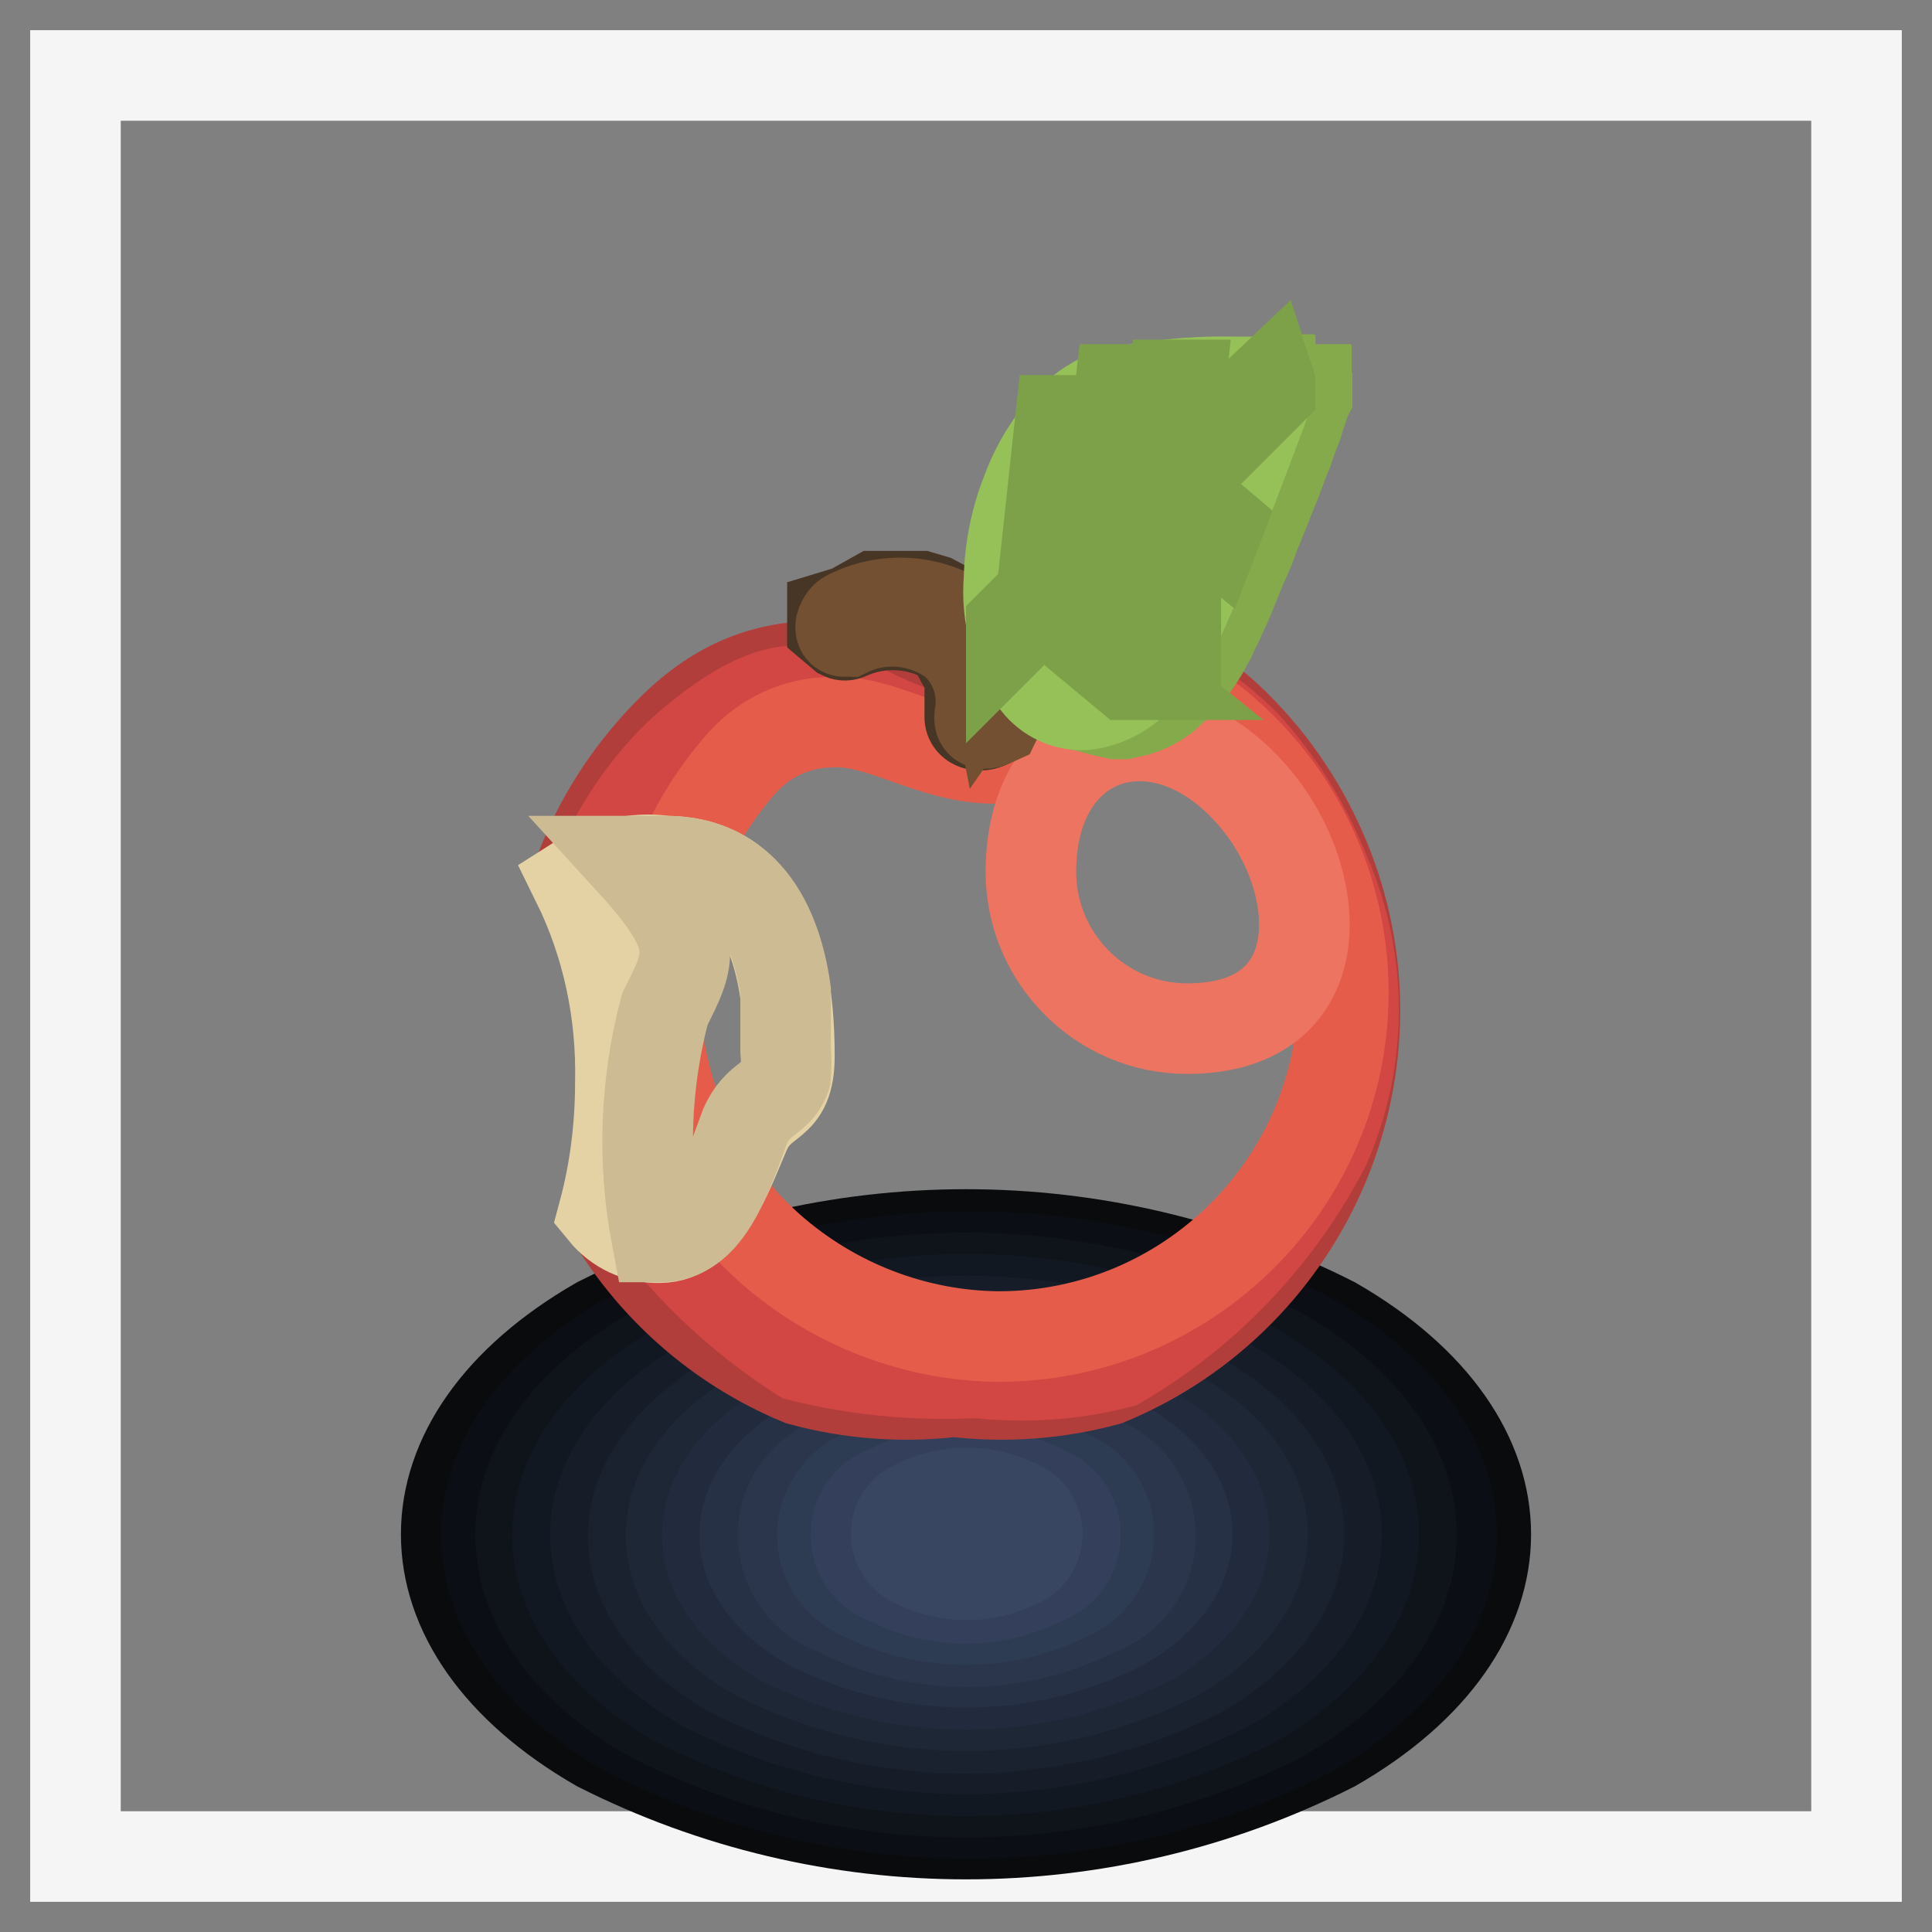 <?xml version="1.0" encoding="utf-8"?>
<!-- Svg Vector Icons : http://www.onlinewebfonts.com/icon -->
<!DOCTYPE svg PUBLIC "-//W3C//DTD SVG 1.1//EN" "http://www.w3.org/Graphics/SVG/1.1/DTD/svg11.dtd">
<svg version="1.1" xmlns="http://www.w3.org/2000/svg" xmlns:xlink="http://www.w3.org/1999/xlink" x="0px" y="0px" viewBox="0 0 256 256" enable-background="new 0 0 256 256" xml:space="preserve">
<rect x="0" y="0" width="256" height="256" fill="#808080" stroke="none"/>
<g> <path stroke-width="12" fill-opacity="0" stroke="#f6f5f5"  d="M246,10v236H10V10H246z"/> <path stroke-width="12" fill-opacity="0" stroke="#090b0d"  d="M176.7,175.2c26.9,15.5,26.9,40.7,0,56.2c-30.6,15.5-66.8,15.5-97.4,0c-26.9-15.5-26.9-40.7,0-56.2 C109.9,159.7,146.1,159.7,176.7,175.2z"/> <path stroke-width="12" fill-opacity="0" stroke="#0b0e14"  d="M173.6,177.3c25,14.4,25,37.8,0,52.2c-28.4,14.4-62,14.4-90.4,0c-25-14.4-25-37.8,0-52.2 C111.6,162.9,145.2,162.9,173.6,177.3z"/> <path stroke-width="12" fill-opacity="0" stroke="#0f131a"  d="M169.7,179.3c23.1,13.3,23.1,34.9,0,48.2c-26.2,13.3-57.2,13.3-83.4,0c-23.1-13.3-23.1-34.9,0-48.2 C112.5,166,143.5,166,169.7,179.3z"/> <path stroke-width="12" fill-opacity="0" stroke="#121822"  d="M166.2,181.3c21.1,12.2,21.1,31.9,0,44.2c-24,12.2-52.4,12.2-76.5,0c-21.1-12.2-21.1-31.9,0-44.2 C113.8,169.1,142.2,169.1,166.2,181.3z"/> <path stroke-width="12" fill-opacity="0" stroke="#161d29"  d="M162.7,183.3c19.2,11.1,19.2,29,0,40.1c-21.8,11.1-47.6,11.1-69.4,0c-19.2-11.1-19.2-29,0-40.1 C115.2,172.3,140.9,172.3,162.7,183.3z"/> <path stroke-width="12" fill-opacity="0" stroke="#1a2230"  d="M159.2,185.4c17.2,10,17.2,25.8,0,36.1c-19.6,10-42.8,10-62.4,0c-17.2-10-17.2-25.8,0-36.1 C116.4,175.4,139.6,175.4,159.2,185.4z"/> <path stroke-width="12" fill-opacity="0" stroke="#1e2736"  d="M155.8,187.4c15.3,8.6,15.3,23.2,0,32c-17.4,8.8-38,8.8-55.4,0c-15.3-8.6-15.3-23.2,0-32 C117.7,178.5,138.3,178.5,155.8,187.4z"/> <path stroke-width="12" fill-opacity="0" stroke="#222b3e"  d="M152.2,189.4c13.3,7.7,13.3,20.2,0,28c-15.2,7.7-33.2,7.7-48.5,0c-13.3-7.7-13.3-20.2,0-28 C119,181.7,137,181.7,152.2,189.4z"/> <path stroke-width="12" fill-opacity="0" stroke="#263145"  d="M148.7,191.4c11.5,6.6,11.5,17.2,0,23.9c-13,6.6-28.4,6.6-41.4,0c-11.5-6.6-11.5-17.2,0-23.9 C120.3,184.8,135.7,184.8,148.7,191.4z"/> <path stroke-width="12" fill-opacity="0" stroke="#2b364c"  d="M145.3,193.5c5.5,1.9,8.4,7.8,6.6,13.3c-1,3.1-3.5,5.5-6.6,6.6c-10.8,5.5-23.6,5.5-34.4,0 c-5.5-1.9-8.4-7.8-6.6-13.3c1.1-3.1,3.5-5.5,6.6-6.6C121.6,188,134.4,188,145.3,193.5z"/> <path stroke-width="12" fill-opacity="0" stroke="#2e3c53"  d="M141.7,195.5c4.4,1.9,6.4,6.9,4.5,11.3c-0.9,2-2.5,3.7-4.5,4.5c-8.6,4.4-18.8,4.4-27.5,0 c-4.4-1.9-6.4-6.9-4.5-11.3c0.9-2,2.5-3.7,4.5-4.5C122.9,191.1,133.1,191.1,141.7,195.5z"/> <path stroke-width="12" fill-opacity="0" stroke="#34405b"  d="M138.2,197.5c3.3,1.1,5,4.5,4,7.8c-0.6,1.9-2.1,3.4-4,4c-6.4,3.3-14.1,3.3-20.5,0c-3.3-1.1-5-4.5-4-7.8 c0.6-1.9,2.1-3.4,4-4C124.1,194.2,131.8,194.2,138.2,197.5z"/> <path stroke-width="12" fill-opacity="0" stroke="#384661"  d="M134.8,199.4c2.1,0.8,3.2,3.2,2.4,5.3c-0.4,1.1-1.3,2-2.4,2.4c-4.2,2.1-9.2,2.1-13.4,0 c-2.1-0.8-3.2-3.2-2.4-5.3c0.4-1.1,1.3-2,2.4-2.4C125.6,197.3,130.5,197.3,134.8,199.4z"/> <path stroke-width="12" fill-opacity="0" stroke="#b23e3c"  d="M88.9,96.8c-4.9,4.9-8.9,10.8-11.5,17.2l-0.8,2c4.1,8.3,6.2,17.6,5.9,26.9c0,5.8-0.8,11.6-2.2,17.2 c5.9,10.3,14.9,18.3,25.8,22.8c6.6,1.8,13.5,2.3,20.3,1.5c6.8,0.8,13.7,0.3,20.3-1.5c27.1-11.2,40-42.2,28.8-69.2 c-2.7-6.5-6.6-12.4-11.6-17.4c-13.7-13.7-23.8-6.8-36.8-6.8S102,83.7,88.9,96.8z"/> <path stroke-width="12" fill-opacity="0" stroke="#d24644"  d="M90.5,99.5c-4.6,4.3-8.2,9.5-10.8,15.3c-0.6,1.4-1.2,2.8-1.6,4.3c3,7.6,4.5,15.6,4.4,23.8 c0,3.8-0.3,7.7-0.9,11.5c6.1,10.2,14.5,18.9,24.5,25.3c7.6,1.9,15.5,2.6,23.3,2.2c6.3,0.7,12.8,0.3,18.9-1.3 c11.6-6.8,21.1-16.8,27.3-28.8c5-11.5,5-24.5,0-36c-2.5-6.3-6.1-12.2-10.7-17.2c-18.8-18.3-23.2,0-34.4,0 C111.3,98.1,110.1,82.3,90.5,99.5L90.5,99.5z"/> <path stroke-width="12" fill-opacity="0" stroke="#e55d4a"  d="M132.3,177.1c25.2,0,45.7-20.4,45.7-45.6c0-15.8-8.2-30.6-21.7-38.9c-1.5-0.9-3.2-1.3-4.9-1.1 c-5.7,0.5-12.7,9-19.5,9c-8.6,0-15.2-5.3-22-4.8c-4.4,0.1-8.5,2-11.5,5.3c-16.8,18.8-15.2,47.6,3.6,64.4 C110.5,172.9,121.3,177,132.3,177.1L132.3,177.1z"/> <path stroke-width="12" fill-opacity="0" stroke="#ed7461"  d="M167.2,106.9c-12.1-15.8-30.6-10.8-30.6,8.6c0,11.5,9.3,20.8,20.7,20.8l0,0 C176.2,136.3,175.7,118.1,167.2,106.9z"/> <path stroke-width="12" fill-opacity="0" stroke="#473526"  d="M132,91.9c0,1.8,0,3.4-1.2,4c-1.2,0.5-2.4,0-2.3-1v-6l-1.1-1.3l-0.7-1.3l-0.9-1.2l-0.5-0.5 c-4-2.2-8.8-2.4-13-0.5c-0.2,0.1-0.5,0.1-0.7,0l-1.3-1.1v-1.4l2.3-0.7l3.4-1.9h6l1.7,0.5l1.5,0.8l1.4,0.9l1.3,1.1 c1.5,1.3,2.6,2.9,3.2,4.7l2.8-3.9l1.5,0.7l1.3,1.1L132,91.9z"/> <path stroke-width="12" fill-opacity="0" stroke="#735032"  d="M129.8,94.9c0.7-3.8-0.7-7.7-3.7-10.1c-4.1-2.8-9.3-3.3-13.8-1.1c-0.6,0-1,0-0.9-0.8 c0.2-0.7,0.6-1.3,1.3-1.5c4.9-2.4,10.8-1.9,15.2,1.2c2,1.8,3.3,4.2,3.8,6.8l3.4-4.9l1.5,0.7l-4.6,6.5c0.1,1,0.1,2,0,3 c0.1,0.2,0.1,0.5,0,0.7C130.5,96.1,129.7,96.1,129.8,94.9L129.8,94.9z"/> <path stroke-width="12" fill-opacity="0" stroke="#e4d2a5"  d="M88.2,114.1c11.2,0,16.4,9.6,16.4,25.8c0,7.1-3.7,5.1-5.9,10.2c-2.2,5.1-5.2,13.9-11.3,13.9 c-2.9,0.1-5.6-1.2-7.4-3.4c1.5-5.6,2.2-11.4,2.2-17.2c0.2-9.2-1.7-18.3-5.8-26.6C80,114.5,84.1,113.5,88.2,114.1z"/> <path stroke-width="12" fill-opacity="0" stroke="#ccbb93"  d="M88.2,114.1c9.2,0,14.4,6.5,15.9,17.2v7.9c0.1,1.1,0.1,2.2,0,3.4c-1,3.1-3.7,2.7-5.4,6.7 c-2.6,7.1-5.1,14.6-11.2,14.6H87c-1.9-10-1.5-20.4,1.1-30.2c3.4-6.8,5-9.2-4.5-19.6H88.2z"/> <path stroke-width="12" fill-opacity="0" stroke="#85aa4c"  d="M173.1,52.7L173.1,52.7l0.1-0.2v-0.6l-0.1-0.1v-0.1H173v-0.1h-0.1l-4.8-1.3h0.1v0.1h0.1v0.1l0.1,0.1v0.6 l-0.1,0.1v0.1l-0.3,0.8l-0.3,0.9l-0.3,0.9l-0.3,1l-0.4,1l-0.4,1.1l-0.4,1.2l-0.4,1.2l-0.7,1.6l-0.6,1.6l-0.7,1.7l-0.7,1.8l-0.7,1.7 l-0.7,1.7l-0.6,1.7l-0.7,1.6l-0.7,1.6l-0.6,1.5l-0.6,1.5l-0.6,1.4l-0.6,1.3l-0.5,1.1l-0.4,1l-0.5,0.9l-0.5,0.9l-0.5,0.9l-0.5,0.8 l-0.6,0.9l-0.5,0.7l-0.6,0.8l-0.6,0.6l-0.6,0.6l-0.9,0.9l-0.9,0.8l-0.9,0.6l-0.9,0.5l-0.9,0.4l-0.9,0.3l-0.9,0.2l-0.9,0.2h-0.9 l-0.9-0.2l-0.9-0.2l4.8,1.3l0.9,0.2l0.9,0.2h0.9l0.9-0.2l0.9-0.2l0.9-0.3l0.9-0.4l0.9-0.5l0.9-0.6l0.9-0.8l0.9-0.9l0.6-0.6l0.6-0.6 l0.6-0.8l0.5-0.7l0.6-0.9l0.5-0.8l0.5-0.9l0.5-0.9l0.4-0.9l0.5-1l0.5-1.1l0.6-1.3l0.6-1.4l0.6-1.5l0.6-1.5l0.7-1.6l0.7-1.6l0.6-1.7 l0.7-1.7l0.7-1.7l0.7-1.8l0.7-1.7l0.6-1.6l0.6-1.6l0.5-1.2l0.4-1.2l0.4-1.1l0.4-1l0.3-1l0.3-0.9l0.3-0.9L173.1,52.7z"/> <path stroke-width="12" fill-opacity="0" stroke="#96c158"  d="M168.3,51.4c0.1-0.3,0.1-0.5,0-0.8H163c-5.3-0.1-10.6,0.5-15.8,1.6c-1.9,0.8-3.7,1.9-5.2,3.4 c-2.6,2.7-4.6,5.9-5.9,9.4c-1.5,3.7-2.3,7.7-2.4,11.7c-0.4,4.9,0.9,9.7,3.7,13.8c1.5,1.9,3.8,3,6.3,2.9c2.8-0.3,5.4-1.7,7.3-3.8 c1.8-1.8,3.3-3.9,4.5-6.2c2.3-4.2,6.5-15.3,9.8-24L168.3,51.4z"/> <path stroke-width="12" fill-opacity="0" stroke="#7da149"  d="M168.3,51.4c0.1-0.3,0.1-0.5,0-0.8l-13.2,12.5l1.3-12.1h-0.9L154,64.2l-6.8,6.8l2.1-19.4h-0.9L146,72.2 l-6.9,6.7l2.5-23.2h-1.1L138,78.8l-4,4V84l4-4l11.3,9.4h1.1l-11.3-9.1l6.9-6.9l9.8,8.6v-0.8l-8.1-8.9l6.8-6.8l6.5,5.3l0.5-1.3 l-5.9-5l12.7-12.7L168.3,51.4z"/></g>
</svg>